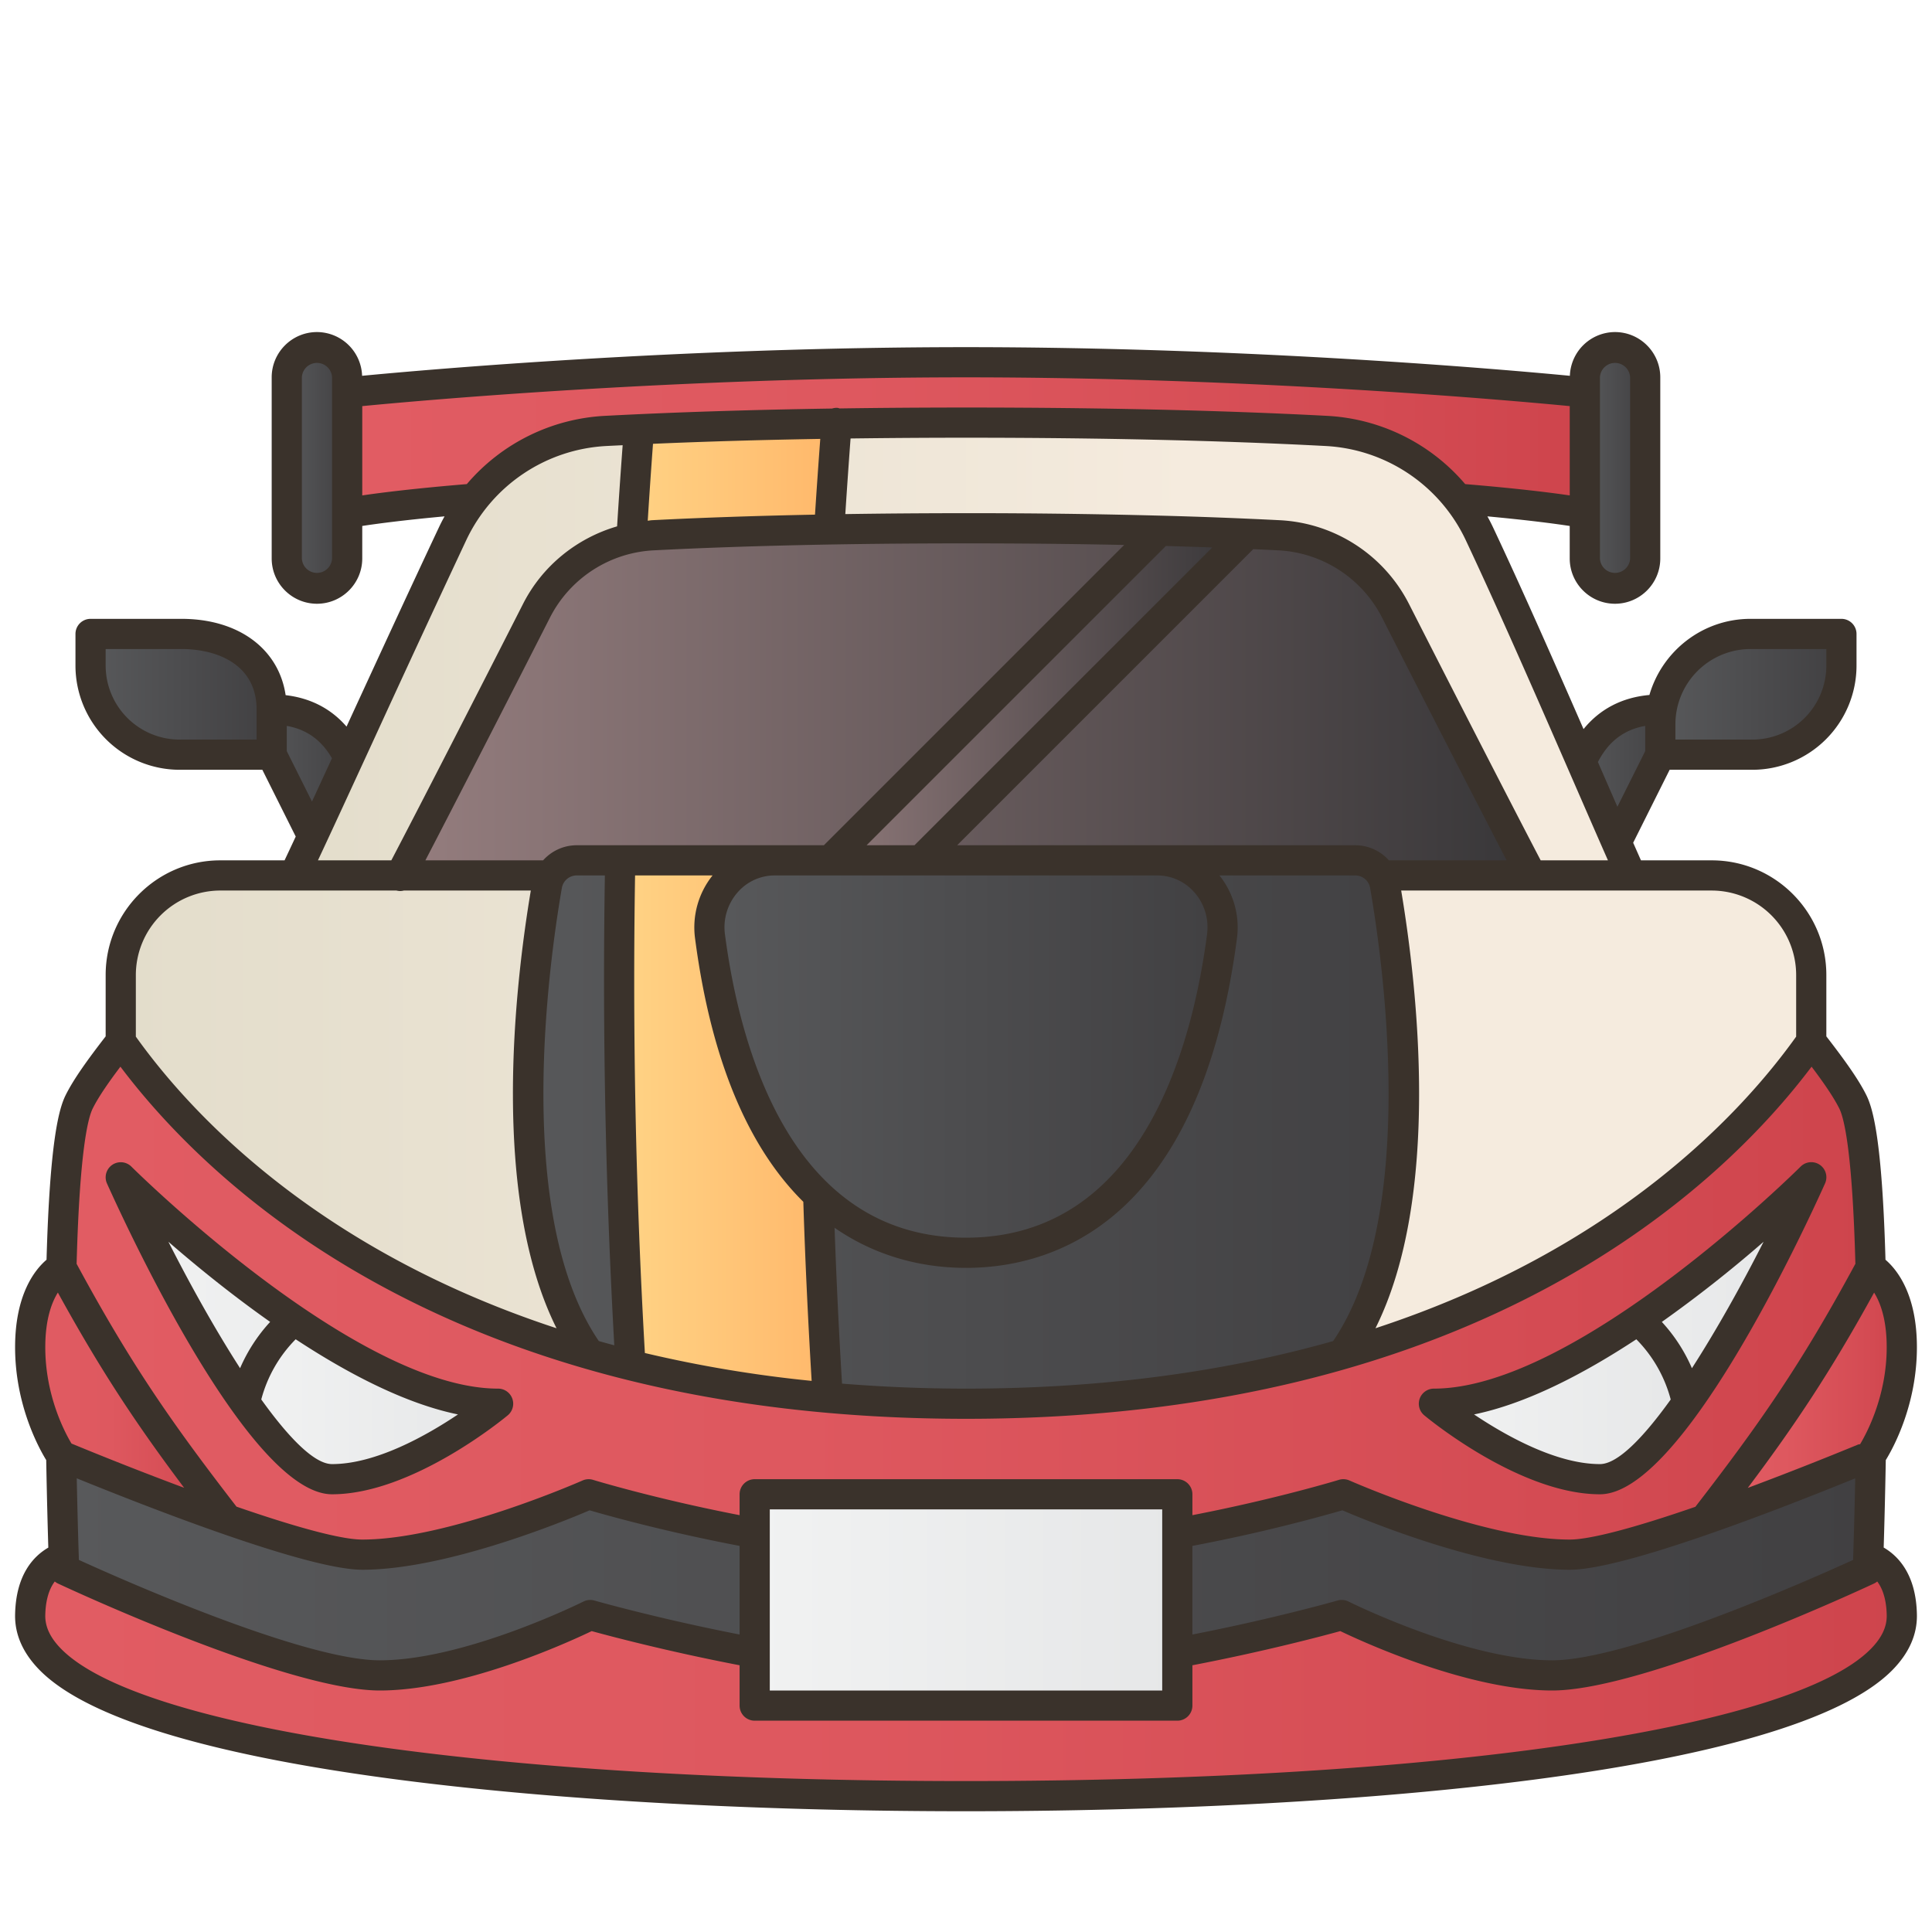 <svg xmlns="http://www.w3.org/2000/svg" version="1.1" xmlns:xlink="http://www.w3.org/1999/xlink" width="512" height="512" x="0" y="0" viewBox="0 0 128 128" style="enable-background:new 0 0 512 512" xml:space="preserve" class=""><g><linearGradient id="a"><stop offset="0" stop-color="#58595b"></stop><stop offset="1" stop-color="#414042"></stop></linearGradient><linearGradient xlink:href="#a" id="g" x1="20.361" x2="20.361" y1="43.902" y2="61.722" gradientUnits="userSpaceOnUse"></linearGradient><linearGradient xlink:href="#a" id="h" x1="107.626" x2="107.626" y1="43.902" y2="61.722" gradientUnits="userSpaceOnUse"></linearGradient><linearGradient xlink:href="#a" id="i" x1="12" x2="12" y1="43.902" y2="61.722" gradientUnits="userSpaceOnUse"></linearGradient><linearGradient xlink:href="#a" id="j" x1="116" x2="116" y1="43.902" y2="61.722" gradientUnits="userSpaceOnUse"></linearGradient><linearGradient id="b"><stop offset="0" stop-color="#e15c63"></stop><stop offset=".406" stop-color="#de585f"></stop><stop offset=".826" stop-color="#d44b53"></stop><stop offset="1" stop-color="#ce444c"></stop></linearGradient><linearGradient xlink:href="#b" id="k" x1="64" x2="64" y1="19.037" y2="34.676" gradientUnits="userSpaceOnUse"></linearGradient><linearGradient xlink:href="#a" id="l" x1="21" x2="21" y1="26.804" y2="52.597" gradientUnits="userSpaceOnUse"></linearGradient><linearGradient xlink:href="#a" id="m" x1="107" x2="107" y1="26.804" y2="52.597" gradientUnits="userSpaceOnUse"></linearGradient><linearGradient id="c"><stop offset="0" stop-color="#e3ddcb"></stop><stop offset=".667" stop-color="#f5ebde"></stop></linearGradient><linearGradient xlink:href="#c" id="n" x1="64" x2="64" y1="23.75" y2="61.462" gradientUnits="userSpaceOnUse"></linearGradient><linearGradient id="d"><stop offset="0" stop-color="#ffd486"></stop><stop offset="1" stop-color="#ffb76a"></stop></linearGradient><linearGradient xlink:href="#d" id="o" x1="41.007" x2="55.418" y1="45.03" y2="45.03" gradientUnits="userSpaceOnUse"></linearGradient><linearGradient id="e"><stop offset="0" stop-color="#967e7f"></stop><stop offset="1" stop-color="#373638"></stop></linearGradient><linearGradient xlink:href="#e" id="p" x1="64" x2="64" y1="21.034" y2="66.21" gradientUnits="userSpaceOnUse"></linearGradient><linearGradient xlink:href="#c" id="q" x1="64" x2="64" y1="46.904" y2="64.527" gradientUnits="userSpaceOnUse"></linearGradient><linearGradient xlink:href="#a" id="r" x1="64" x2="64" y1="66.503" y2="95.657" gradientUnits="userSpaceOnUse"></linearGradient><linearGradient xlink:href="#d" id="s" x1="41.01" x2="55.251" y1="77.729" y2="77.729" gradientUnits="userSpaceOnUse"></linearGradient><linearGradient xlink:href="#b" id="t" x1="64" x2="64" y1="68.01" y2="108.173" gradientUnits="userSpaceOnUse"></linearGradient><linearGradient xlink:href="#b" id="u" x1="8.531" x2="8.531" y1="58.174" y2="77.998" gradientUnits="userSpaceOnUse"></linearGradient><linearGradient xlink:href="#b" id="v" x1="119.469" x2="119.469" y1="58.174" y2="77.998" gradientUnits="userSpaceOnUse"></linearGradient><linearGradient xlink:href="#b" id="w" x1="64" x2="64" y1="89.32" y2="125.609" gradientUnits="userSpaceOnUse"></linearGradient><linearGradient id="f"><stop offset="0" stop-color="#f1f2f2"></stop><stop offset="1" stop-color="#e6e7e8"></stop></linearGradient><linearGradient xlink:href="#f" id="x" x1="8" x2="33" y1="88" y2="88" gradientUnits="userSpaceOnUse"></linearGradient><linearGradient xlink:href="#a" id="y" x1="64" x2="64" y1="103.255" y2="122.188" gradientUnits="userSpaceOnUse"></linearGradient><linearGradient xlink:href="#f" id="z" x1="16.221" x2="33" y1="92.72" y2="92.72" gradientUnits="userSpaceOnUse"></linearGradient><linearGradient xlink:href="#f" id="A" x1="95" x2="120" y1="88" y2="88" gradientUnits="userSpaceOnUse"></linearGradient><linearGradient xlink:href="#f" id="B" x1="95" x2="111.779" y1="92.72" y2="92.72" gradientUnits="userSpaceOnUse"></linearGradient><linearGradient xlink:href="#f" id="C" x1="64" x2="64" y1="93.623" y2="109.626" gradientUnits="userSpaceOnUse"></linearGradient><linearGradient xlink:href="#e" id="D" x1="67.476" x2="67.476" y1="27.477" y2="82.342" gradientUnits="userSpaceOnUse"></linearGradient><linearGradient xlink:href="#a" id="E" x1="64" x2="64" y1="53.925" y2="81.681" gradientUnits="userSpaceOnUse"></linearGradient><path fill="url(#a)" d="m18 50 3 6 3-2s0-7-6-7l-1.278-.015z" opacity="1" data-original="url(#a)" class=""></path><path fill="url(#a)" d="m110 50-3 6-3-2s0-7 6-7l1.251.009z" opacity="1" data-original="url(#a)" class=""></path><path fill="url(#a)" d="M18 50h-6.101A5.899 5.899 0 0 1 6 44.101V42h6.02c3.303 0 5.98 1.697 5.98 5z" opacity="1" data-original="url(#a)" class=""></path><path fill="url(#a)" d="M110 50h6.101A5.899 5.899 0 0 0 122 44.101V42h-6a6 6 0 0 0-6 6z" opacity="1" data-original="url(#a)" class=""></path><path fill="url(#b)" d="M64 24c-22 0-41 2-41 2v8s10-2 41-2 41 2 41 2v-8s-19-2-41-2z" opacity="1" data-original="url(#b)" class=""></path><path fill="url(#a)" d="M21 39a2 2 0 0 1-2-2V25a2 2 0 1 1 4 0v12a2 2 0 0 1-2 2z" opacity="1" data-original="url(#a)" class=""></path><path fill="url(#a)" d="M107 39a2 2 0 0 0 2-2V25a2 2 0 1 0-4 0v12a2 2 0 0 0 2 2z" opacity="1" data-original="url(#a)" class=""></path><path fill="url(#c)" d="M98.015 35.362a11.905 11.905 0 0 0-10.152-6.813C81.782 28.229 73.957 28 64 28s-17.782.229-23.863.55a11.906 11.906 0 0 0-10.152 6.813C25.809 44.232 20.432 56.144 19 59c6.792 3.136 21.092 3 45 3s38.208 1.136 45-2c-1.432-2.856-6.809-15.768-10.985-24.638z" opacity="1" data-original="url(#c)" class=""></path><path fill="url(#d)" d="M42.329 28.442c-.005.077-.013.15-.018.228a455.45 455.45 0 0 0-1.304 33.206c3.864.086 8.209.112 13.011.12a483.375 483.375 0 0 1 1.399-33.933c-4.999.074-9.349.208-13.088.379z" opacity="1" data-original="url(#d)"></path><path fill="url(#e)" d="M92.45 40.453a9.156 9.156 0 0 0-7.699-4.989C79.544 35.195 72.751 35 64 35s-15.544.195-20.751.464a9.154 9.154 0 0 0-7.699 4.989C31.992 47.449 27.221 56.736 26 59c5.711 2.451 17.896 1 38 1s32.289 1.451 38-1c-1.221-2.264-5.992-11.551-9.55-18.547z" opacity="1" data-original="url(#e)" class=""></path><path fill="url(#c)" d="M113.403 58H14.597A6.596 6.596 0 0 0 8 64.597V94h112V64.597A6.596 6.596 0 0 0 113.403 58z" opacity="1" data-original="url(#c)" class=""></path><path fill="url(#a)" d="M91.759 58.657A1.996 1.996 0 0 0 89.789 57H38.211c-.974 0-1.804.697-1.971 1.657-1.003 5.77-3.642 25.041 4.233 32.71C49.786 100.436 64 99.004 64 99.004s14.214 1.432 23.527-7.637c7.874-7.669 5.235-26.94 4.232-32.71z" opacity="1" data-original="url(#a)" class=""></path><path fill="url(#d)" d="M54.111 57H41.084c-.216 11.504.03 23.351.812 35.597 4.23 3.491 9.197 5.123 13.355 5.862A417.743 417.743 0 0 1 54.111 57z" opacity="1" data-original="url(#d)"></path><path fill="url(#b)" d="M122.755 73c-.557-1.119-1.606-2.524-2.755-4-4.948 7.056-20.39 24-56 24S12.948 76.056 8 69c-1.149 1.476-2.198 2.881-2.755 4-1.992 4-.996 31-.996 31s14.938 7 20.913 7 13.942-4 13.942-4 13.942 4 24.896 4 24.896-4 24.896-4 7.967 4 13.942 4 20.913-7 20.913-7 .996-27-.996-31z" opacity="1" data-original="url(#b)" class=""></path><path fill="url(#b)" d="M15.062 100.671c-4.327-5.589-7.159-9.573-10.991-16.693 0 0-2.07 1.075-2.07 5.28 0 4.206 2.059 7.183 2.059 7.183 3.776 1.567 7.434 2.985 11.002 4.23z" opacity="1" data-original="url(#b)" class=""></path><path fill="url(#b)" d="M112.938 100.671c4.327-5.589 7.159-9.573 10.991-16.693 0 0 2.07 1.075 2.07 5.28 0 4.206-2.059 7.183-2.059 7.183-3.776 1.567-7.434 2.985-11.002 4.23z" opacity="1" data-original="url(#b)" class=""></path><path fill="url(#b)" d="m123 103-59 4-59-4s-2.932.001-3 4c-.15 8.783 33 12 62 12s62.15-3.217 62-12c-.068-3.999-3-4-3-4z" opacity="1" data-original="url(#b)" class=""></path><path fill="url(#f)" d="M8 78s15 15 25 15c0 0-6 5-11 5S8 78 8 78z" opacity="1" data-original="url(#f)"></path><path fill="url(#a)" d="M104 103c-6 0-15-4-15-4s-13 4-25 4-25-4-25-4-9 4-15 4c-3.789 0-16.231-5.024-19.943-6.559.074 4.359.192 7.559.192 7.559s14.938 7 20.913 7 13.942-4 13.942-4 13.942 4 24.896 4 24.896-4 24.896-4 7.967 4 13.942 4 20.913-7 20.913-7 .118-3.2.192-7.559C120.231 97.976 107.789 103 104 103z" opacity="1" data-original="url(#a)" class=""></path><path fill="url(#f)" d="M22 98c5 0 11-5 11-5-4.128 0-9.107-2.558-13.533-5.56a9.983 9.983 0 0 0-3.246 5.474C18.272 95.825 20.353 98 22 98z" opacity="1" data-original="url(#f)"></path><path fill="url(#f)" d="M120 78s-15 15-25 15c0 0 6 5 11 5s14-20 14-20z" opacity="1" data-original="url(#f)"></path><path fill="url(#f)" d="M106 98c-5 0-11-5-11-5 4.128 0 9.107-2.558 13.533-5.56a9.983 9.983 0 0 1 3.246 5.474C109.728 95.825 107.647 98 106 98z" opacity="1" data-original="url(#f)"></path><path fill="url(#f)" d="M50 99h28v14H50z" opacity="1" data-original="url(#f)"></path><path fill="url(#e)" d="M52.315 59.685c1.815.103 3.734.182 5.765.235l24.556-24.556a333.482 333.482 0 0 0-5.798-.202z" opacity="1" data-original="url(#e)" class=""></path><path fill="url(#a)" d="M76.663 57H51.337c-2.635 0-4.646 2.369-4.298 5.031C48.029 69.59 51.54 83 64 83s15.971-13.41 16.961-20.969C81.309 59.369 79.298 57 76.663 57z" opacity="1" data-original="url(#a)" class=""></path><g fill="#3a322b"><path d="M124.799 102.529c.04-1.307.096-3.364.139-5.794.527-.861 2.062-3.694 2.062-7.477 0-3.498-1.309-5.135-2.082-5.797-.223-7.93-.83-10.026-1.268-10.906-.532-1.069-1.451-2.343-2.65-3.893v-4.065c0-4.189-3.408-7.597-7.597-7.597h-4.685l-.516-1.166L110.618 51h5.482a6.906 6.906 0 0 0 6.899-6.899V42a1 1 0 0 0-1-1h-6.02c-3.176 0-5.859 2.135-6.701 5.044-1.805.161-3.283.929-4.364 2.261-1.923-4.405-4.081-9.301-5.997-13.368a12.401 12.401 0 0 0-.373-.726c2.775.257 4.532.495 5.454.636V37c0 1.654 1.346 3 3 3s3-1.346 3-3V25c0-1.654-1.346-3-3-3a3 3 0 0 0-2.99 2.898C99.664 24.482 82.841 23 64 23s-35.664 1.482-40.01 1.898A3 3 0 0 0 21 22c-1.654 0-3 1.346-3 3v12c0 1.654 1.346 3 3 3s3-1.346 3-3v-2.154c.921-.141 2.678-.379 5.453-.636-.131.237-.256.478-.372.726-1.954 4.149-4.169 8.961-6.122 13.203-1.026-1.188-2.392-1.893-4.035-2.083C18.471 42.997 15.815 41 12.02 41H6a1 1 0 0 0-1 1v2.101A6.907 6.907 0 0 0 11.899 51h5.482l2.212 4.424c-.272.584-.52 1.111-.74 1.576h-4.258C10.408 57 7 60.408 7 64.597v4.065c-1.199 1.55-2.118 2.824-2.65 3.893-.439.883-1.045 2.987-1.267 10.906C2.31 84.122 1 85.759 1 89.258c0 3.783 1.535 6.615 2.062 7.477.043 2.432.099 4.491.139 5.798-.961.556-2.154 1.776-2.201 4.451-.022 1.311.523 2.542 1.623 3.661C9.404 117.542 38.775 120 64 120s54.596-2.458 61.377-9.356c1.1-1.119 1.646-2.35 1.623-3.661-.046-2.685-1.254-3.906-2.201-4.454zM79 102.419a111.018 111.018 0 0 0 9.936-2.357C90.675 100.807 98.457 104 104 104c3.447 0 12.945-3.629 18.914-6.057a454.197 454.197 0 0 1-.142 5.407c-2.738 1.249-14.879 6.65-19.935 6.65-5.664 0-13.415-3.855-13.493-3.894a.999.999 0 0 0-.724-.068c-.043.012-4.174 1.191-9.621 2.253v-5.872zm44.238-6.74c-.045.012-.091.008-.135.026a239.848 239.848 0 0 1-7.309 2.873c3.132-4.17 5.502-7.72 8.37-12.94.407.648.835 1.77.835 3.62.001 3.254-1.35 5.74-1.761 6.421zM119 64.597v4.082c-3.531 4.948-11.863 14.07-27.872 19.321 4.366-8.742 2.774-22.617 1.704-28.999h20.571A5.602 5.602 0 0 1 119 64.597zM39.673 88.848c-5.663-8.307-3.308-25.066-2.448-30.02a1 1 0 0 1 .986-.828h1.864c-.167 10.28.043 20.738.623 31.131a83.968 83.968 0 0 1-1.025-.283zm14.672-59.77a519.373 519.373 0 0 0-.349 5.018c-3.883.077-7.5.199-10.799.369-.096.005-.188.026-.283.034.108-1.705.223-3.405.349-5.096 3.457-.15 7.155-.259 11.082-.325zm-11.044 7.384C49.251 36.156 56.216 36 64 36c3.687 0 7.182.036 10.48.105L54.585 56H38.211c-.88 0-1.677.384-2.229 1h-7.799c2.046-3.931 5.6-10.865 8.259-16.094a8.182 8.182 0 0 1 6.859-4.444zm37.014-.191L60.586 56h-3.172l19.828-19.828c1.047.03 2.072.063 3.073.099zM92.019 57a2.99 2.99 0 0 0-2.23-1H63.414l19.617-19.617c.562.026 1.124.051 1.669.079a8.18 8.18 0 0 1 6.859 4.443A2320.52 2320.52 0 0 0 99.818 57zm-12.881 2.129c.661.752.964 1.763.832 2.772C78.986 69.408 75.604 82 64 82S49.014 69.408 48.03 61.901a3.506 3.506 0 0 1 .832-2.772A3.254 3.254 0 0 1 51.337 58h25.326c.957 0 1.836.401 2.475 1.129zM42.725 89.641A431.742 431.742 0 0 1 42.075 58h5.134a5.51 5.51 0 0 0-1.161 4.161c1.17 8.929 3.96 14.288 7.174 17.461.125 3.934.314 7.916.552 11.865a84.122 84.122 0 0 1-11.049-1.846zm13.062 2.028a414.57 414.57 0 0 1-.495-10.327C58.358 83.468 61.569 84 64 84c5.636 0 15.463-2.837 17.952-21.839A5.51 5.51 0 0 0 80.791 58h8.998c.487 0 .902.349.985.829.862 4.96 3.216 21.711-2.451 30.021C81.539 90.772 73.5 92 64 92c-2.873 0-5.6-.122-8.213-.331zM115.98 43H121v1.101A4.904 4.904 0 0 1 116.101 49H111v-1.02a4.986 4.986 0 0 1 4.98-4.98zM109 48.093v1.671l-1.843 3.686-.934-2.143-.357-.82c.7-1.362 1.733-2.149 3.134-2.394zm-4.609 4.011c.8 1.838 1.528 3.51 2.14 4.896h-4.457c-1.898-3.627-5.855-11.345-8.732-17a10.188 10.188 0 0 0-8.539-5.534 326.46 326.46 0 0 0-7.961-.304h-.006A478.85 478.85 0 0 0 64 34c-2.773 0-5.438.021-7.996.06.108-1.672.224-3.342.348-5.01C58.823 29.018 61.367 29 64 29c8.901 0 16.912.185 23.811.548a10.895 10.895 0 0 1 9.3 6.24c2.349 4.992 5.082 11.271 7.28 16.316zM106 25a1.001 1.001 0 0 1 2 0v12a1.001 1.001 0 0 1-2 0zM22 37a1.001 1.001 0 0 1-2 0V25a1.001 1.001 0 0 1 2 0zm2-4.177v-5.917C28.009 26.519 44.97 25 64 25c19.026 0 35.99 1.519 40 1.906v5.917c-1.221-.18-3.436-.46-6.928-.75a12.897 12.897 0 0 0-9.156-4.522C80.983 27.186 72.937 27 64 27c-2.89 0-5.676.021-8.373.06-.045-.01-.083-.033-.13-.037a.986.986 0 0 0-.37.044c-5.45.083-10.491.244-15.043.484a12.897 12.897 0 0 0-9.156 4.522c-3.492.29-5.707.57-6.928.75zM17 49h-5.101A4.905 4.905 0 0 1 7 44.101V43h5.02c2.407 0 4.98 1.051 4.98 4zm2 .764v-1.671c1.312.23 2.299.938 2.993 2.145-.467 1.015-.91 1.975-1.323 2.867zm5.712-.648a1723.24 1723.24 0 0 1 6.178-13.328 10.894 10.894 0 0 1 9.3-6.24c.347-.018.71-.034 1.063-.052a460.023 460.023 0 0 0-.369 5.377c-2.663.777-4.944 2.607-6.226 5.127-2.883 5.669-6.813 13.336-8.732 17h-4.861c.932-1.985 2.208-4.759 3.647-7.884zM14.597 59h11.667c.082.021.166.033.249.033.084 0 .166-.013.246-.033h8.409c-1.068 6.377-2.66 20.258 1.704 29C20.863 82.749 12.531 73.626 9 68.679v-4.082A5.604 5.604 0 0 1 14.597 59zM7.978 70.67C13.863 78.484 29.859 94 64 94s50.137-15.516 56.022-23.33c.737.978 1.438 1.974 1.838 2.776.311.624.862 2.784 1.063 10.241 0 .011.007.021.007.032-3.605 6.673-6.332 10.579-10.607 16.11-4.045 1.398-6.968 2.171-8.323 2.171-5.716 0-14.506-3.875-14.594-3.914a1 1 0 0 0-.7-.042c-.043.013-4.115 1.257-9.706 2.34V99a1 1 0 0 0-1-1H50a1 1 0 0 0-1 1v1.383c-5.59-1.082-9.663-2.325-9.706-2.338a.995.995 0 0 0-.7.042C38.506 98.125 29.722 102 24 102c-1.467 0-4.607-.893-8.332-2.181-4.268-5.522-6.993-9.425-10.592-16.087.2-7.483.752-9.659 1.065-10.287.398-.802 1.099-1.798 1.837-2.775zM77 100v12H51v-12zm-53 4c5.543 0 13.324-3.192 15.064-3.938 1.157.338 5.007 1.421 9.936 2.357v5.872c-5.442-1.061-9.578-2.24-9.621-2.252a.994.994 0 0 0-.724.068c-.078.038-7.829 3.893-13.493 3.893-5.054 0-17.196-5.402-19.935-6.651a433.07 433.07 0 0 1-.142-5.407C10.37 100.091 20.469 104 24 104zM3.834 85.636c2.867 5.218 5.236 8.768 8.366 12.935a237.304 237.304 0 0 1-7.463-2.932C4.299 94.909 3 92.475 3 89.258c0-1.854.43-2.976.834-3.622zm120.116 23.605C118.72 114.562 95.188 118 64 118s-54.72-3.438-59.95-8.759c-.72-.731-1.063-1.459-1.05-2.224.012-.735.154-1.612.629-2.239a.99.99 0 0 0 .195.127c.618.29 15.21 7.095 21.338 7.095 5.489 0 12.396-3.147 14.039-3.935 1.18.324 5.034 1.348 9.799 2.263V113a1 1 0 0 0 1 1h28a1 1 0 0 0 1-1v-2.672c4.766-.915 8.62-1.939 9.799-2.263 1.644.788 8.55 3.935 14.039 3.935 6.128 0 20.72-6.805 21.338-7.095.072-.034.135-.079.196-.127.476.627.616 1.505.628 2.239.014.765-.33 1.493-1.05 2.224z" fill="#3a322b" opacity="1" data-original="#3a322b" class=""></path><path d="M22 99c5.301 0 11.384-5.018 11.641-5.232A1 1 0 0 0 33 92C23.53 92 8.854 77.44 8.707 77.293a1 1 0 0 0-1.619 1.117C8.636 81.849 16.626 99 22 99zm0-2c-1.164 0-2.851-1.719-4.69-4.282a8.895 8.895 0 0 1 2.279-3.988c3.479 2.288 7.264 4.262 10.753 4.98C28.254 95.111 24.9 97 22 97zm-4.102-9.421a10.901 10.901 0 0 0-1.992 3.068c-1.615-2.507-3.274-5.47-4.749-8.377 1.822 1.583 4.163 3.493 6.741 5.309zM106 99c5.374 0 13.364-17.151 14.912-20.59a.999.999 0 0 0-1.619-1.117C119.146 77.44 104.477 92 95 92a1 1 0 0 0-.64 1.768C94.616 93.982 100.699 99 106 99zm6.094-8.352a10.89 10.89 0 0 0-1.993-3.068 85.314 85.314 0 0 0 6.742-5.31c-1.475 2.906-3.134 5.871-4.749 8.378zm-3.683-1.917a8.899 8.899 0 0 1 2.278 3.99C108.851 95.282 107.164 97 106 97c-2.894 0-6.25-1.89-8.34-3.29 3.488-.718 7.272-2.692 10.751-4.979z" fill="#3a322b" opacity="1" data-original="#3a322b" class=""></path></g></g></svg>